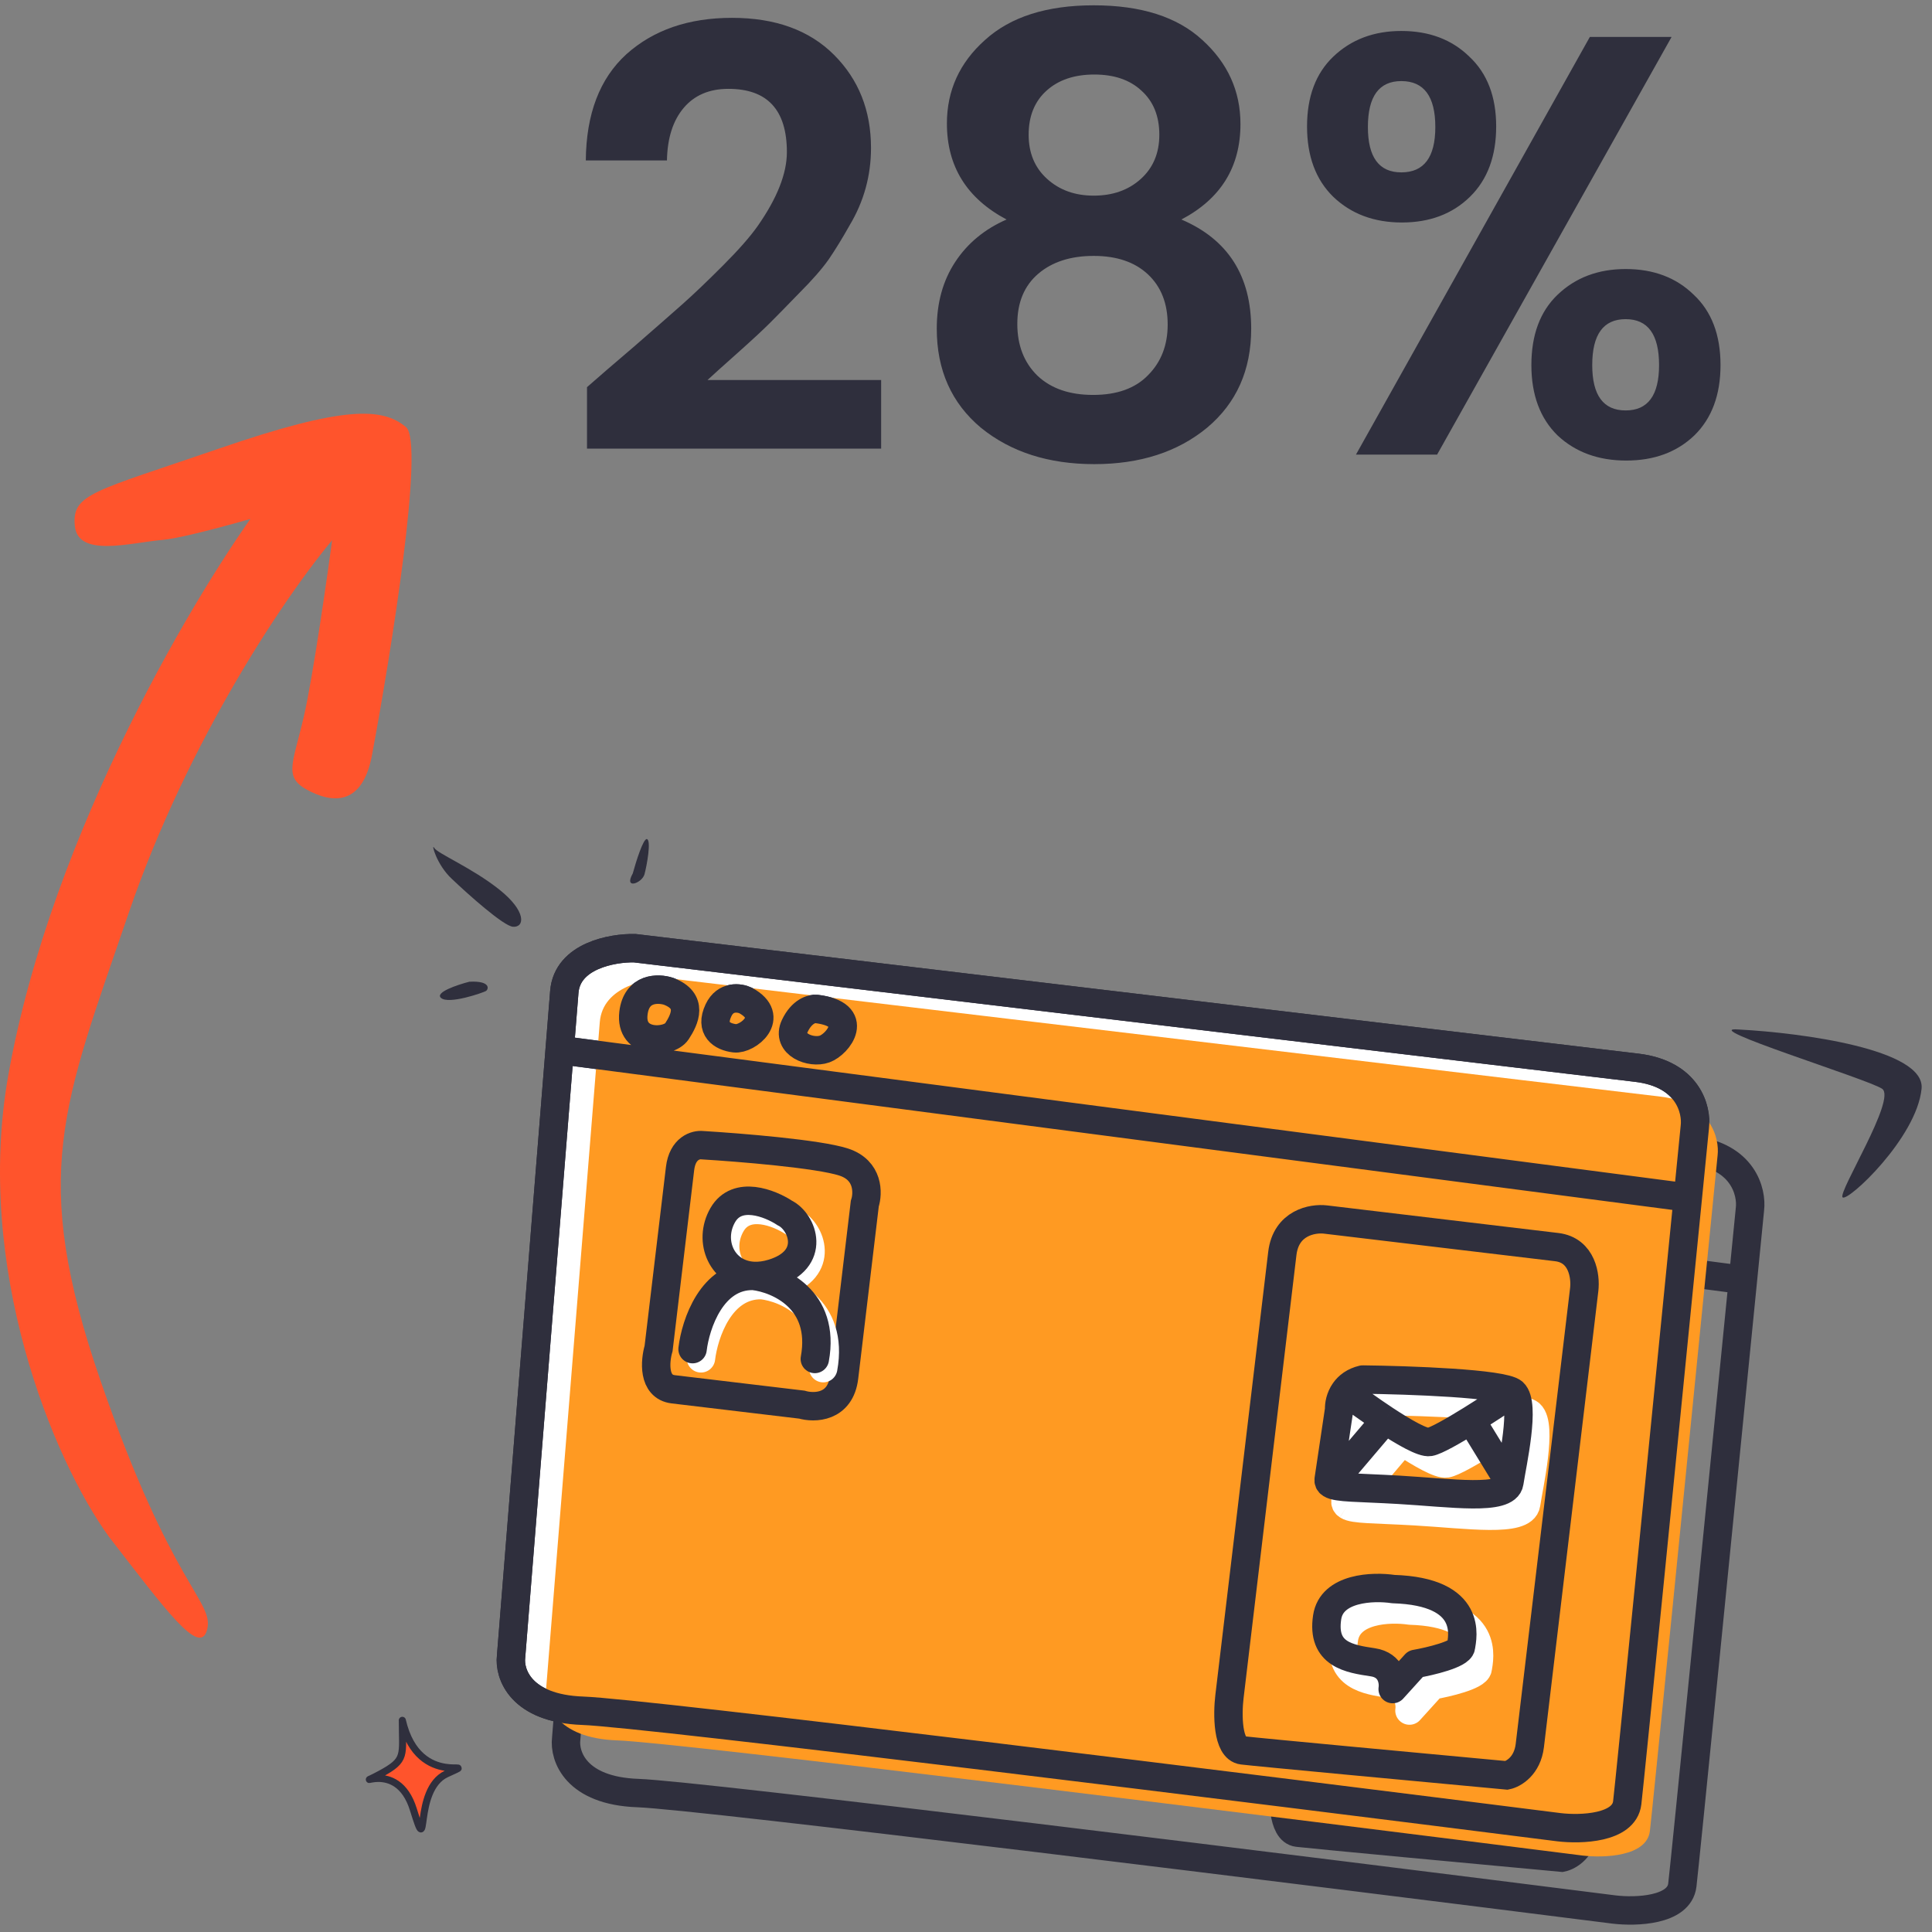 <?xml version="1.0" encoding="UTF-8"?>
<svg xmlns="http://www.w3.org/2000/svg" width="136" height="136" viewBox="0 0 136 136" fill="none">
  <rect x="0" y="0" width="136" height="136" fill="#808080" stroke="none"/>
  <g clip-path="url(#clip0_1822_248)">
    <path d="M41.321 31.58V27.254C42.049 26.61 43.169 25.644 44.681 24.356C46.193 23.04 47.327 22.046 48.083 21.374C48.839 20.702 49.763 19.82 50.855 18.728C51.975 17.608 52.801 16.67 53.333 15.914C54.705 13.954 55.391 12.218 55.391 10.706C55.391 7.738 54.019 6.254 51.275 6.254C49.931 6.254 48.881 6.702 48.125 7.598C47.369 8.494 46.977 9.726 46.949 11.294H41.237C41.265 8.018 42.217 5.526 44.093 3.818C45.997 2.11 48.475 1.256 51.527 1.256C54.579 1.256 56.973 2.124 58.709 3.86C60.445 5.596 61.313 7.78 61.313 10.412C61.313 12.372 60.809 14.192 59.801 15.872C59.297 16.768 58.807 17.566 58.331 18.266C57.855 18.938 57.169 19.722 56.273 20.618C55.405 21.514 54.719 22.214 54.215 22.718C53.711 23.222 52.941 23.936 51.905 24.86C50.897 25.756 50.197 26.386 49.805 26.75H62.027V31.58H41.321ZM80.811 19.316C79.886 18.448 78.612 18.014 76.989 18.014C75.365 18.014 74.062 18.434 73.082 19.274C72.103 20.114 71.612 21.29 71.612 22.802C71.612 24.314 72.088 25.532 73.04 26.456C73.993 27.352 75.294 27.8 76.947 27.8C78.626 27.8 79.915 27.338 80.811 26.414C81.734 25.49 82.197 24.3 82.197 22.844C82.197 21.36 81.734 20.184 80.811 19.316ZM81.609 9.488C81.609 8.172 81.189 7.136 80.349 6.38C79.537 5.624 78.43 5.246 77.031 5.246C75.63 5.246 74.51 5.624 73.671 6.38C72.831 7.136 72.41 8.172 72.41 9.488C72.41 10.776 72.844 11.812 73.713 12.596C74.581 13.38 75.672 13.772 76.989 13.772C78.332 13.772 79.439 13.38 80.306 12.596C81.174 11.812 81.609 10.776 81.609 9.488ZM66.656 8.69C66.656 6.366 67.552 4.406 69.344 2.81C71.136 1.186 73.684 0.374 76.989 0.374C80.32 0.374 82.868 1.186 84.632 2.81C86.424 4.434 87.32 6.408 87.32 8.732C87.32 11.756 85.934 13.996 83.162 15.452C86.439 16.852 88.076 19.414 88.076 23.138C88.076 26.05 87.04 28.374 84.969 30.11C82.897 31.818 80.251 32.672 77.031 32.672C73.811 32.672 71.15 31.818 69.05 30.11C66.978 28.374 65.942 26.05 65.942 23.138C65.942 21.318 66.376 19.75 67.245 18.434C68.112 17.118 69.317 16.124 70.856 15.452C68.056 13.968 66.656 11.714 66.656 8.69ZM116.787 25.7C116.787 23.544 116.003 22.466 114.435 22.466C112.867 22.466 112.083 23.544 112.083 25.7C112.083 27.828 112.867 28.892 114.435 28.892C116.003 28.892 116.787 27.828 116.787 25.7ZM114.477 32.42C112.517 32.42 110.907 31.832 109.647 30.656C108.415 29.452 107.799 27.8 107.799 25.7C107.799 23.572 108.415 21.92 109.647 20.744C110.907 19.54 112.503 18.938 114.435 18.938C116.395 18.938 117.991 19.54 119.223 20.744C120.483 21.92 121.113 23.572 121.113 25.7C121.113 27.8 120.497 29.452 119.265 30.656C118.033 31.832 116.437 32.42 114.477 32.42ZM95.451 32L111.915 2.6H117.669L101.163 32H95.451ZM101.037 8.942C101.037 6.786 100.239 5.708 98.643 5.708C97.075 5.708 96.291 6.786 96.291 8.942C96.291 11.07 97.075 12.134 98.643 12.134C100.239 12.134 101.037 11.07 101.037 8.942ZM93.855 13.856C92.623 12.652 92.007 11 92.007 8.9C92.007 6.8 92.623 5.162 93.855 3.986C95.115 2.782 96.711 2.18 98.643 2.18C100.603 2.18 102.199 2.782 103.431 3.986C104.691 5.162 105.321 6.8 105.321 8.9C105.321 11 104.705 12.652 103.473 13.856C102.241 15.06 100.645 15.662 98.685 15.662C96.725 15.662 95.115 15.06 93.855 13.856Z" fill="#2F2F3D"></path>
    <path d="M26.781 124.873C28.637 123.867 28.321 123.616 28.321 121.101C29.481 126.131 34.123 123.616 31.423 124.873C29.038 125.983 30.262 131.161 29.102 127.388C27.941 123.616 24.46 126.131 26.781 124.873Z" fill="#FF542C" stroke="#2F2F3D" stroke-width="0.5" stroke-linecap="round" stroke-linejoin="round"></path>
    <path d="M43.275 79.706L43.602 75.618C43.806 73.074 46.99 72.506 48.556 72.54C70.562 75.165 115.477 80.523 119.095 80.955C122.712 81.386 123.329 83.906 123.185 85.112C123.034 86.631 122.868 88.308 122.691 90.097M43.275 79.706L39.855 122.407C39.711 123.613 40.52 126.064 44.904 126.22C49.288 126.376 92.551 131.751 113.634 134.419C115.141 134.599 118.209 134.506 118.425 132.698C118.619 131.071 121.104 106.097 122.691 90.097M43.275 79.706L82.983 84.902L122.691 90.097M50.945 75.576C50.21 75.336 48.684 75.307 48.469 77.115C48.199 79.376 50.966 79.248 51.526 78.397C52.086 77.547 52.7 76.244 50.945 75.576ZM56.371 76.224C55.937 76.019 54.946 75.87 54.455 76.912C53.841 78.215 54.691 78.775 55.596 78.883C56.5 78.991 58.524 77.398 56.371 76.224ZM61.345 76.817C61.044 76.781 60.318 76.97 59.827 78.012C59.213 79.314 60.968 79.982 61.926 79.638C62.884 79.294 64.51 77.195 61.345 76.817ZM51.75 88.055L50.239 100.716C49.981 101.602 49.825 103.418 51.272 103.591C52.719 103.763 57.904 104.382 60.316 104.669C61.202 104.928 63.039 104.903 63.298 102.732C63.557 100.562 64.377 93.689 64.755 90.523C64.996 89.788 65.035 88.172 63.27 87.595C61.504 87.017 55.902 86.563 53.322 86.408C52.87 86.354 51.922 86.608 51.75 88.055ZM94.146 94.03L90.424 125.23C90.28 126.436 90.264 128.88 91.349 129.009C92.434 129.138 104.196 130.236 109.942 130.768C110.412 130.672 111.395 130.116 111.568 128.669C111.741 127.222 114.193 106.664 115.398 96.565C115.506 95.661 115.269 93.798 113.461 93.582C111.652 93.367 101.855 92.198 97.183 91.64C96.278 91.532 94.405 91.859 94.146 94.03Z" stroke="#2F2F3D" stroke-width="2"></path>
    <path d="M41.025 120.426C36.641 120.27 35.832 117.819 35.976 116.613L39.396 73.912L39.724 69.824C39.927 67.28 43.111 66.712 44.677 66.746L115.216 75.161C118.833 75.592 119.45 78.112 119.306 79.317L118.812 84.303C117.225 100.303 114.74 125.277 114.546 126.904C114.331 128.712 111.262 128.805 109.755 128.625C88.672 125.957 45.409 120.582 41.025 120.426Z" fill="white"></path>
    <path d="M39.396 73.912L39.724 69.824C39.927 67.28 43.111 66.712 44.677 66.746C66.683 69.371 111.598 74.729 115.216 75.161C118.833 75.592 119.45 78.112 119.306 79.317C119.155 80.837 118.989 82.514 118.812 84.303M39.396 73.912L35.976 116.613C35.832 117.819 36.641 120.27 41.025 120.426C45.409 120.582 88.672 125.957 109.755 128.625C111.262 128.805 114.331 128.712 114.546 126.904C114.74 125.277 117.225 100.303 118.812 84.303M39.396 73.912L118.812 84.303M47.066 69.782C46.331 69.542 44.805 69.513 44.59 71.321C44.32 73.582 47.087 73.454 47.647 72.603C48.207 71.753 48.821 70.45 47.066 69.782ZM52.492 70.43C52.058 70.225 51.067 70.076 50.576 71.118C49.962 72.421 50.812 72.981 51.717 73.089C52.621 73.197 54.645 71.604 52.492 70.43ZM57.466 71.023C57.165 70.987 56.439 71.176 55.948 72.218C55.334 73.52 57.089 74.188 58.047 73.844C59.005 73.5 60.632 71.401 57.466 71.023ZM47.871 82.261L46.36 94.922C46.102 95.808 45.946 97.624 47.393 97.797C48.84 97.969 54.025 98.588 56.437 98.876C57.323 99.134 59.161 99.109 59.419 96.938C59.678 94.768 60.498 87.895 60.876 84.73C61.117 83.994 61.156 82.378 59.391 81.801C57.625 81.223 52.023 80.769 49.443 80.614C48.991 80.56 48.043 80.814 47.871 82.261ZM90.267 88.236L86.545 119.436C86.401 120.642 86.385 123.086 87.47 123.215C88.555 123.345 100.317 124.442 106.063 124.975C106.533 124.878 107.517 124.322 107.689 122.875C107.862 121.429 110.314 100.87 111.519 90.771C111.627 89.867 111.39 88.004 109.582 87.788C107.773 87.573 97.977 86.404 93.304 85.846C92.4 85.739 90.526 86.065 90.267 88.236Z" stroke="#2F2F3D" stroke-width="2"></path>
    <path d="M43.444 122.511C39.109 122.36 38.313 119.913 38.457 118.708L41.892 76.039L42.221 71.954C42.425 69.412 45.574 68.84 47.123 68.872L116.867 77.192C120.444 77.619 121.051 80.135 120.907 81.34L120.412 86.323C118.823 102.311 116.335 127.266 116.141 128.892C115.925 130.699 112.891 130.795 111.401 130.618C90.555 127.978 47.78 122.661 43.444 122.511Z" fill="#FF9A22"></path>
    <path d="M39.396 73.912L39.724 69.824C39.927 67.28 43.111 66.712 44.677 66.746C66.683 69.371 111.598 74.729 115.216 75.161C118.833 75.592 119.45 78.112 119.306 79.317C119.155 80.837 118.989 82.514 118.812 84.303M39.396 73.912L35.976 116.614C35.832 117.819 36.641 120.27 41.025 120.426C45.409 120.582 88.672 125.957 109.755 128.625C111.262 128.805 114.331 128.712 114.546 126.904C114.74 125.277 117.225 100.303 118.812 84.303M39.396 73.912L118.812 84.303M47.066 69.782C46.331 69.542 44.805 69.513 44.59 71.321C44.32 73.582 47.087 73.454 47.647 72.603C48.207 71.753 48.821 70.45 47.066 69.782ZM52.492 70.43C52.058 70.225 51.067 70.076 50.576 71.118C49.962 72.421 50.812 72.981 51.717 73.089C52.621 73.197 54.645 71.604 52.492 70.43ZM57.466 71.023C57.165 70.987 56.439 71.176 55.948 72.218C55.334 73.52 57.089 74.188 58.047 73.844C59.005 73.5 60.632 71.401 57.466 71.023ZM47.871 82.261L46.36 94.922C46.102 95.808 45.946 97.624 47.393 97.797C48.84 97.969 54.025 98.588 56.437 98.876C57.323 99.134 59.161 99.109 59.419 96.938C59.678 94.768 60.498 87.895 60.876 84.73C61.117 83.994 61.156 82.378 59.391 81.801C57.625 81.223 52.023 80.769 49.443 80.614C48.991 80.56 48.043 80.814 47.871 82.261ZM90.267 88.236L86.545 119.436C86.401 120.642 86.385 123.086 87.47 123.215C88.555 123.345 100.317 124.442 106.063 124.975C106.533 124.878 107.516 124.322 107.689 122.875C107.862 121.429 110.314 100.87 111.519 90.771C111.627 89.867 111.39 88.004 109.582 87.788C107.773 87.573 97.977 86.404 93.304 85.846C92.4 85.739 90.526 86.065 90.267 88.236Z" stroke="#2F2F3D" stroke-width="2"></path>
    <path d="M49.343 95.617C49.551 93.87 50.701 90.393 53.634 90.463M53.634 90.463C51.42 90.353 50.406 88.024 51.471 86.179C52.482 84.428 54.8 85.351 55.833 86.031C57.096 86.65 58.116 89.311 54.993 90.275C54.502 90.427 54.047 90.484 53.634 90.463ZM53.634 90.463C55.392 90.668 58.716 92.123 57.949 96.309" stroke="white" stroke-width="2" stroke-linecap="round"></path>
    <path d="M107.706 99.536C106.997 98.894 100.343 98.66 97.105 98.623C96.492 98.768 96.092 99.084 95.839 99.44M107.706 99.536C108.592 100.34 107.626 104.558 107.43 105.87M107.706 99.536C106.958 100.045 105.821 100.795 104.732 101.47M95.839 99.44C95.518 99.892 95.433 100.409 95.449 100.724C95.236 102.146 94.792 105.122 94.713 105.647C94.692 105.789 94.739 105.894 94.862 105.974M95.839 99.44C96.561 99.99 97.64 100.772 98.693 101.466M107.43 105.87C107.234 107.183 103.295 106.594 99.636 106.383C96.767 106.217 95.311 106.262 94.862 105.974M107.43 105.87L104.732 101.47M104.732 101.47C103.464 102.257 102.262 102.94 101.817 103.018C101.352 103.099 100.044 102.356 98.693 101.466M94.862 105.974L98.693 101.466M99.262 113.373C97.84 113.16 94.917 113.26 94.603 115.361C94.211 117.986 96.18 118.281 97.821 118.526C99.134 118.722 99.298 119.865 99.217 120.412L100.824 118.639C101.858 118.458 103.944 117.965 104.023 117.44C104.121 116.783 104.94 113.551 99.262 113.373Z" stroke="white" stroke-width="2" stroke-linejoin="round"></path>
    <path d="M48.752 94.97C48.96 93.223 50.11 89.747 53.043 89.816M53.043 89.816C50.829 89.706 49.815 87.377 50.88 85.532C51.891 83.782 54.21 84.704 55.242 85.384C56.505 86.003 57.525 88.664 54.402 89.629C53.911 89.78 53.456 89.837 53.043 89.816ZM53.043 89.816C54.801 90.021 58.125 91.476 57.358 95.662" stroke="#2F2F3D" stroke-width="2" stroke-linecap="round"></path>
    <path d="M106.524 98.024C105.815 97.381 99.162 97.147 95.924 97.111C95.31 97.256 94.91 97.572 94.657 97.928M106.524 98.024C107.411 98.828 106.445 103.045 106.248 104.358M106.524 98.024C105.776 98.532 104.639 99.283 103.551 99.958M94.657 97.928C94.337 98.38 94.252 98.897 94.267 99.212C94.055 100.634 93.61 103.61 93.532 104.135C93.51 104.277 93.557 104.382 93.681 104.461M94.657 97.928C95.38 98.477 96.458 99.26 97.512 99.954M106.248 104.358C106.052 105.671 102.114 105.082 98.454 104.871C95.586 104.705 94.129 104.75 93.681 104.461M106.248 104.358L103.551 99.958M103.551 99.958C102.283 100.744 101.08 101.428 100.635 101.506C100.171 101.587 98.862 100.844 97.512 99.954M93.681 104.461L97.512 99.954M98.081 111.861C96.659 111.648 93.736 111.748 93.422 113.849C93.029 116.474 94.998 116.769 96.639 117.014C97.952 117.21 98.117 118.353 98.035 118.9L99.642 117.127C100.676 116.946 102.763 116.453 102.841 115.928C102.939 115.271 103.758 112.038 98.081 111.861Z" stroke="#2F2F3D" stroke-width="2" stroke-linejoin="round"></path>
    <path d="M36.112 65.238C35.452 65.192 32.972 62.977 31.816 61.876C30.702 60.85 30.337 59.284 30.564 59.683C30.792 60.082 33.211 61.08 35.146 62.618C37.081 64.157 36.938 65.296 36.112 65.238Z" fill="#2F2F3D"></path>
    <path d="M31.041 70.245C30.609 69.858 32.19 69.325 33.035 69.108C34.572 69.023 34.401 69.649 34.202 69.763C34.002 69.877 31.582 70.729 31.041 70.245Z" fill="#2F2F3D"></path>
    <path d="M45.54 59.067C45.289 58.998 44.77 60.651 44.542 61.486C43.886 62.653 45.196 62.17 45.367 61.544C45.538 60.917 45.853 59.153 45.54 59.067Z" fill="#2F2F3D"></path>
    <path d="M135.266 76.64C135.544 73.861 126.811 72.703 122.41 72.471C119.283 72.207 131.444 75.945 132.486 76.64C133.529 77.335 129.359 83.937 129.707 84.284C130.054 84.632 134.918 80.115 135.266 76.64Z" fill="#2F2F3D"></path>
    <path d="M0.581 75.707C-1.809 89.207 3.691 102.708 7.691 108.208C11.58 113.208 14.081 116.708 14.581 114.708C15.081 112.708 12.081 111.708 7.081 97.207C2.081 82.707 4.405 77.86 9.081 64.207C13.191 52.208 20.248 41.541 24.081 37.207C23.748 34.541 22.181 30.407 18.581 35.207C14.081 41.207 3.625 58.511 0.581 75.707Z" fill="#FF542C"></path>
    <path d="M28.58 30.065C29.902 31.168 27.544 45.87 26.199 53.083C25.622 56.295 23.879 56.705 21.885 55.736C19.89 54.767 20.573 53.948 21.384 50.456C22.032 47.663 23.083 40.297 23.527 36.964L22.216 35.176C19.382 36.054 13.261 37.848 11.449 38.004C9.185 38.2 5.482 39.279 5.267 37.016C5.052 34.753 6.562 34.623 15.405 31.58C24.249 28.537 26.927 28.686 28.58 30.065Z" fill="#FF542C"></path>
  </g>
  <defs>
    <clipPath id="clip0_1822_248">
      <rect width="136" height="136" fill="white"></rect>
    </clipPath>
  </defs>
</svg>
